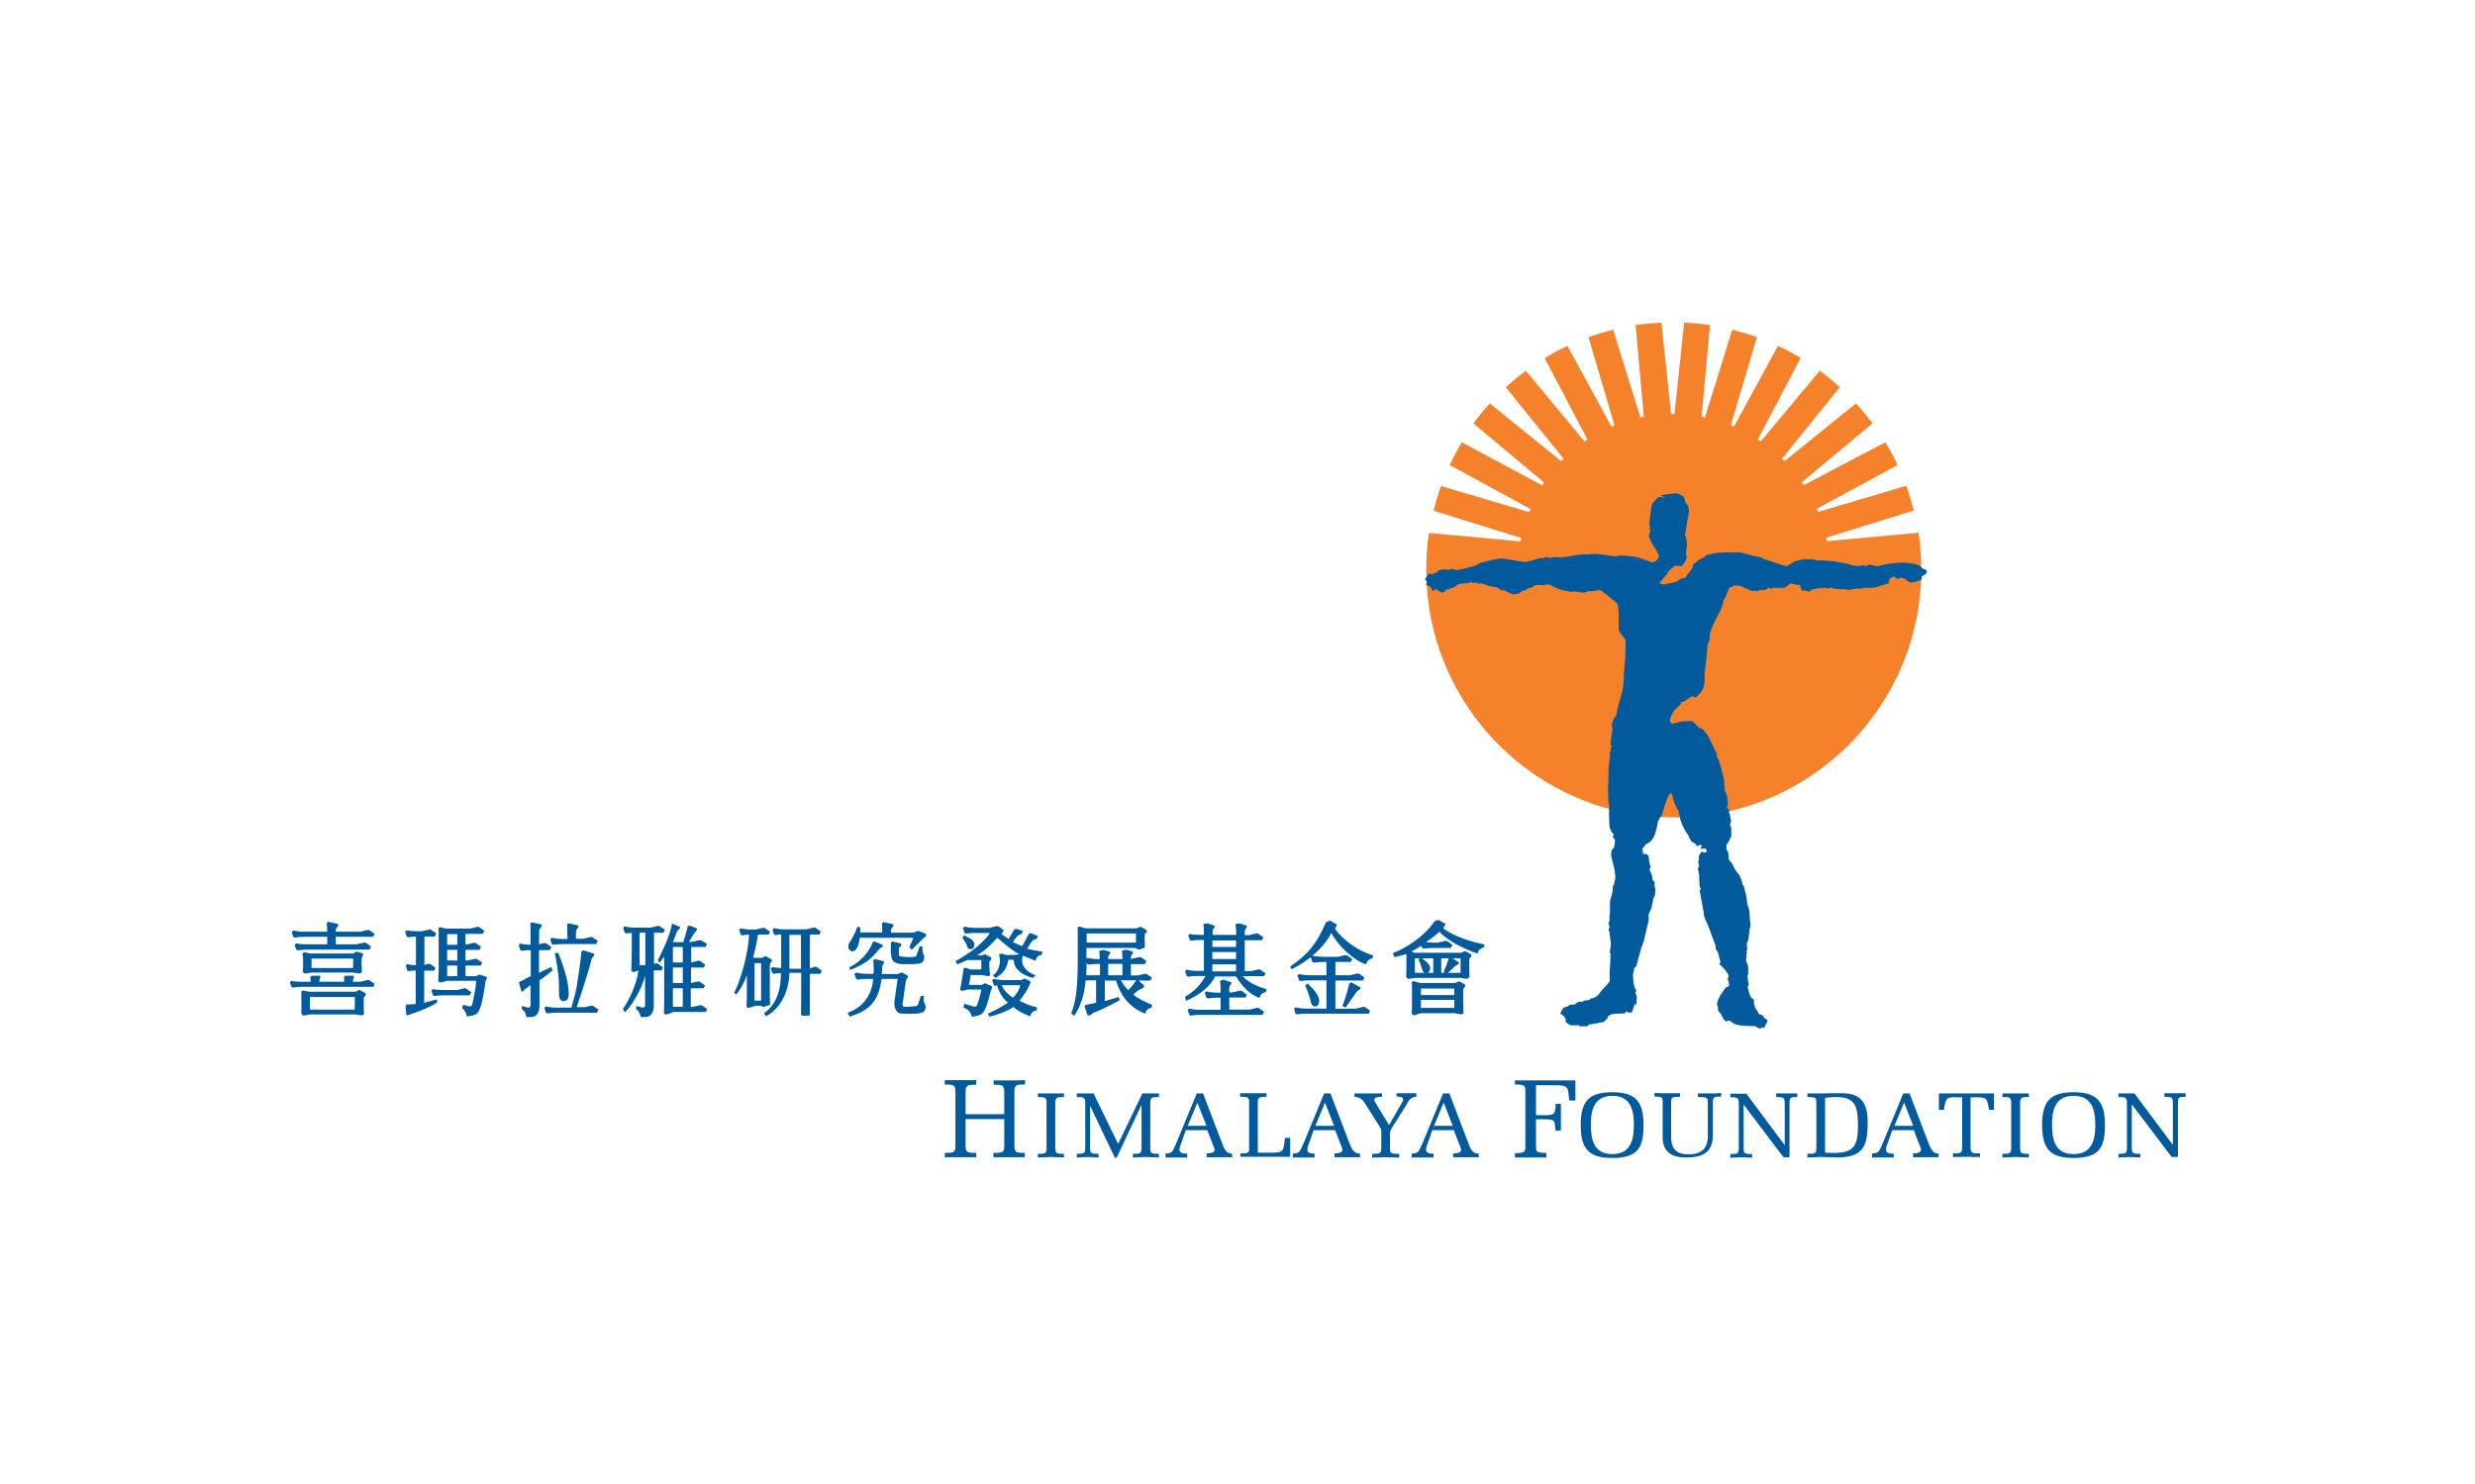 <?xml version="1.0" encoding="utf-8"?>
<!-- Generator: Adobe Illustrator 19.0.0, SVG Export Plug-In . SVG Version: 6.00 Build 0)  -->
<svg version="1.1" id="Layer_1" xmlns="http://www.w3.org/2000/svg" xmlns:xlink="http://www.w3.org/1999/xlink" x="0px" y="0px"
	 viewBox="0 0 1024 614" enable-background="new 0 0 1024 614" xml:space="preserve">
<rect id="XMLID_112_" x="0" fill="#FFFFFF" width="1024" height="614"/>
<g id="XMLID_2_">
	<g id="XMLID_6_">
		<g id="XMLID_42_">
			<path id="XMLID_105_" fill="#005A9C" d="M151.3,411.9c0-0.2,0-0.9,0-0.9l-2.6-1.5l-1.6,0.8h-19.2l-2.6-0.5l-0.7,0.5
				c0.1,0.8,0.1,0.8,0.1,1.6c0,0,0,7,0,7.6l0.8,0.7l2.8-0.5h18.6l2.9,0.4l0.8-0.4c0-0.2,0-0.2,0-0.7c0,0-0.1-1.5-0.1-1.5v-4.4
				C150.5,412.6,151,412.1,151.3,411.9z M128.2,417.7v-5.2h18.6v5.2H128.2z M150.2,395.3c0-0.3,0-0.8,0-0.8l-2.8-0.8l-1.1,0.8h-17.9
				l-2.6-0.5l-0.7,0.5c0.2,0.9,0.1,0.6,0.3,1.5c0,0,0,3.9,0,3.8c-0.1,1.2-0.1,1.9-0.1,2.4l0.8,0.6l2.7-0.4h17.3l2.8,0.4l0.8-0.6
				c0-0.1,0-0.8,0-1.3c0,0-0.1-1.5-0.1-1.5v-2.5C149.6,396.7,149.8,395.7,150.2,395.3z M128.9,400.5v-3.9h17.2v3.9H128.9z
				 M147.5,390.7l3-0.7h0.7l2.3,1.6l-0.6,1.3h-26.2c-1.3,0-2.6,0.2-3.6,0.3l-0.5-0.3l-0.7-1.9l0.6-0.7c1.3,0.3,2.7,0.4,4.2,0.4h8.7
				v-3.1h-9.9c-1.1,0-2.3,0.1-3.6,0.3l-0.6-0.3l-0.6-2l0.6-0.6c1.4,0.3,2.8,0.5,4.2,0.5h9.9c0,0,0-1.7-0.1-2.3l-0.1-1.3l0.6-0.5
				l4.1,0.9c0,0,0,0.5,0,0.9c-0.5,0.3-1,1.2-1,1.7v0.6H149l3-0.7h0.7l2.3,1.6l-0.6,1.2h-15.5v3.1L147.5,390.7z M154.5,408.3h-29.8
				c-1,0-2.2,0.1-3.6,0.3l-0.5-0.3l-0.7-1.9l0.6-0.6c1.3,0.3,2.7,0.4,4.2,0.4h3.8c0-0.3,0-0.5,0-0.7l-0.1-1.3l0.6-0.5l3.5,0
				c0,0,0,0.5,0,0.9c-0.3,0.2-0.4,0.9-0.4,1.6h10.3c0-0.3,0-0.5,0-0.7l-0.1-1.3l0.6-0.5l3.5,0c0,0,0,0.5,0,0.9
				c-0.3,0.2-0.4,0.9-0.4,1.6l3,0l3-0.7h0.7l2.3,1.6L154.5,408.3z"/>
			<path id="XMLID_100_" fill="#005A9C" d="M326.6,400.7v-0.6v-13.3h4.8v14H326.6z M312.2,398.5h2.7V414h-2.7V398.5z M312.2,416.3
				v-0.2h2.7v0.1l0.9,0.4l2.8-0.8c0,0-0.1-3.6-0.1-3.6l0-13c0-0.6,0.5-1.2,0.8-1.3c0-0.2,0-0.9,0-0.9l-2.5-1.4l-1.7,0.7h-3.1
				l-0.4-0.3c0.1-0.3,0.2-0.6,0.3-1c0.6-2.2,1.2-5,1.7-8.3l4.4,0l0.6-1.2l-2.3-1.6h-0.7l-3,0.7h-2c-1.4,0-2.8-0.2-4.2-0.5l-0.6,0.6
				l0.7,2l0.6,0.3c1-0.2,1.9-0.3,2.8-0.3c-0.1,6.5-3.2,18.4-6.1,24l0.8,0.8c1.6-1.9,3.5-5.3,4.4-8.1c0,3.2,0,9.8,0,9.8
				c-0.1,1.7-0.1,2.4-0.1,3.4l0.8,0.4L312.2,416.3z M335.1,420.1v-17.2h4.3l0.6-1.3l-2.3-1.6H337l-1.9,0.7v-14h3.9l0.6-1.3l-2.3-1.6
				h-0.7l-3,0.7l-9.5,0c-1.4,0-2.5-0.2-3.9-0.5l-0.6,0.6l0.6,2l0.6,0.3c1-0.2,1.6-0.2,2.4-0.3v13.3v0.6c-1.4,0-2.4-0.2-3.7-0.4
				l-0.6,0.6l0.7,1.9l0.5,0.3c0.9-0.1,1.8-0.3,3-0.3c0,5.9-1.3,12.7-7,16.6l0.8,1.3c6.5-3.5,9.6-10.9,9.7-18h4.9c0,2.1,0,9.8,0,9.8
				s-0.1,7.5-0.1,7.5l0.8,0.5L335.1,420.1z"/>
			<g id="XMLID_93_">
				<path id="XMLID_99_" fill="#005A9C" d="M398.8,387c1.3,0.6,2.5,1.2,3.2,1.7c0.7,0.7,1.1,1.3,1.1,1.9c0,2.1-1,2.1-1.6,2.1
					c-0.5,0-1.1-0.2-1.4-1.3c-0.4-1.2-1.1-2.3-1.9-3.3L398.8,387z"/>
				<path id="XMLID_98_" fill="#005A9C" d="M416.3,395.1l-2.2-0.6l-0.8,0.6c0.2,0.6,0.4,0.9,0.4,2.6c0,1.6-0.8,4.6-2.9,5.8l1.1,1.1
					c3.1-1.7,4.6-3.9,5.2-7l0.1-0.5h2.2l0.1,0.5c0,3.6,4.2,6.2,7.9,7l1.1-1.1c-3.7-1.2-5.6-3.7-5.6-5.8c0-1.7,0.1-2,0.4-2.6
					l-0.8-0.6l-2.2,0.6H416.3z"/>
				<path id="XMLID_95_" fill="#005A9C" d="M417,414.8c-1.3,1.1-6.5,3.9-8.3,4.6l0.7,1.2c3-0.6,7.8-2.4,9.9-4c2,1.9,5,3.2,6.9,3.9
					c0.4-1.5,1.3-2.3,2.6-2.4l0.3-1.3c-2.1-0.4-5.5-1.7-7.3-2.8c1.1-1.1,3.4-4.7,3.8-5.7c0.4-0.9,0.7-1.6,0.7-1.6V406l-2.5-1.2
					l-1.1,0.7l-7.3,0c-1.4,0-2.9-0.2-4.3-0.5l-0.6,0.6l0.7,2l0.6,0.3c0.6-0.1,0.2-0.2,0.8-0.2C413.1,410.3,415,413.2,417,414.8z
					 M419.1,412.8c-1.5-1-4.2-3.2-4.6-5.2h7.6C422,409.2,420.2,411.8,419.1,412.8z"/>
				<path id="XMLID_94_" fill="#005A9C" d="M406.5,419.2L406.5,419.2c-0.9,0.9-2.8,1.4-4.5,1.4c-0.4-2-1.4-2.9-3.4-3.8l0.4-1.5
					l4.1,1.2c0.6,0,0.9-0.2,1-0.4c0.6-1.1,1.6-4.6,1.9-6.7c-0.5,0-5.7,0-5.7,0L398,410l-0.8-0.5c0.5-1.8,1.2-7.1,1.5-8.8l0.8-0.3
					l2,0.7h4.5v-3.9h-5.7c-1,0.5-3.2,1.3-4.3,1.8l-0.7-1.3c0,0,5.9-3.3,8.6-5.7c2.7-2.4,4.6-4.1,5.6-6c-0.7,0-6.3,0-6.3,0
					c-1.1,0-2.3,0.1-3.5,0.3l-0.6-0.3l-0.7-2l0.6-0.6c1.4,0.3,2.8,0.5,4.2,0.5l6.1,0l3-0.7h0.7l2.3,1.6l-0.9,1.7
					c0.5,0.4,2.4,1.7,2.9,2l2.4-4l0.8-0.2l2.8,0.9l-0.6,1.2c0,0-0.6,0.2-1.4,0.6c-0.8,0.5-2.2,2.8-2.2,2.8c0.6,0.4,3,1.3,3.8,1.7
					l2.9-5.3l0.7-0.1l3,1.2l-0.7,1.2c0,0-0.8,0.1-1.3,0.4c-0.5,0.2-2.5,3.6-2.5,3.6c1.3,0.5,4.5,0.9,6.3,1.3l-0.3,1.3
					c-1.3,0-2.1,0.8-2.6,2.4c-1.1-0.5-6-2.2-8.6-3.8c-2.4-1.6-7.2-5.7-7.2-5.7c-2.7,3-5.2,5.5-8.5,7.3h2l1.5-0.5l2.5,1.4
					c0,0,0,0.7,0,0.9c-0.3,0.2-0.8,0.7-0.8,1.3l0,1.2l0.3,4l-0.7,0.3l-2.9-0.5h-4.4c-0.2,1.3-0.4,2.7-0.7,4.1h5.4l1.1-0.7l3,1.2v0.8
					c0,0-0.4,0.9-0.6,1.6C409,413.5,408,417.8,406.5,419.2"/>
			</g>
			<path id="XMLID_87_" fill="#005A9C" d="M464.4,403.5h-5.9v-4.7h5.9V403.5z M449.6,390v-3.8H470v3.8H449.6z M449.6,398.2l0.2,0.6
				l0.6,0.3c1.3-0.2,2.9-0.3,4-0.3h0.7v4.7h-5.7C449.5,401.7,449.6,399.9,449.6,398.2z M466.8,409.7c-0.2-0.2-0.4-0.4-0.6-0.7
				c-0.9-0.9-1.7-2.1-2.5-3.4h6.4C469.3,406.9,468.2,408.3,466.8,409.7z M444.4,420.3c1.5-2,3-5.3,3.8-8.6c0.4-1.6,0.7-3.6,1-6.1
				h4.3v9.3c-1.5,0.3-2.9,0.6-4.4,0.9l-0.4,0.6l1.3,3.7l1,0l1.3-1c4.3-1.7,7.9-3.6,11-5.3l-0.5-1.3c-2.1,0.6-3.9,1.2-5.7,1.7v-8.5
				h4.6c2.1,6.4,5.4,11,12.1,13.7c0.4-1.5,1.3-2.3,2.6-2.4l0.3-1.3c-2.4-0.8-6.3-2.8-7.8-4.2c0.6-0.6,1.6-1.5,2.5-2l1.5-0.7l0.5-1
				l-2.3-2.1h4.9l0.6-1.2l-2.3-1.6h-0.7l-3,0.7h-2.7v-4.7h5.8l0.6-1.3L472,396h-0.7l-3,0.7l-0.4,0l0-0.8c0-0.6,0.5-1.2,0.8-1.3
				c0-0.2,0-0.9,0-0.9l-2.8-0.8l-1.7,0.4l0.1,1.3c0,0.5,0.1,0.9,0.1,1.1l0,1.1h-5.9l0-0.8c0-0.6,0.5-1.2,0.8-1.3c0-0.2,0-0.9,0-0.9
				l-2.8-0.8l-1.7,0.4l0.1,1.3c0,0.5,0.1,0.9,0.1,1.1v1h-0.7c-1.4,0-3.3-0.2-4.7-0.5l-0.1,0.1v-4.2H470v0.3l1.4,0.4l2.3-0.9
				c0,0-0.1-3.6-0.1-3.6l0-1.4c0-0.6,0.5-1.2,0.8-1.3c0-0.2,0-0.9,0-0.9l-2.5-1.4l-1.7,0.7H449l-2.4-0.8l-0.8,0.4
				c0.1,1,0.1,1.1,0.1,2.1v11.9c0,6.3-0.3,11.1-0.8,14.5c-0.5,2.8-1.1,5.2-1.9,7L444.4,420.3z"/>
			<path id="XMLID_81_" fill="#005A9C" d="M501.6,401.9V399h9.8v2.9H501.6z M501.6,396.8v-2.9h9.8v2.9H501.6z M501.6,391.8v-2.7h9.8
				v2.7H501.6z M490.7,414.1c5.8-2.5,10.3-6.2,12-10.1h8.7c2.3,3.8,5.6,7.5,9.7,8.9c0.4-1.5,1.3-2.3,2.6-2.4l0.3-1.3
				c-3.6-0.8-7.8-3-9.9-5.3l8.9,0l0.6-1.2l-2.3-1.6h-0.7l-3,0.7l-2.6,0v-12.8l7.1,0l0.6-1.2l-2.3-1.6h-0.7l-2.9,0.7H515l0-1.7
				c0-0.6,0.5-1.2,0.8-1.3c0-0.2,0-0.9,0-0.9l-3-1l-1.6,0.3l0.1,1.3c0,0.5,0.1,0.9,0.1,1.1l0.1,2.1h-9.8l0-1.6
				c0-0.6,0.5-1.2,0.8-1.3c0-0.2,0-0.9,0-0.9l-3-1l-1.6,0.3l0.1,1.3c0,0.5,0.1,0.9,0.1,1.1v2.1h-1.7c-1.5,0-2.9-0.1-4.2-0.4
				l-0.6,0.6l0.7,1.9l0.5,0.3c1.4-0.2,2.5-0.3,3.6-0.3h1.7v12.8h-3c-1.4,0-2.8-0.2-4.2-0.5l-0.6,0.6l0.7,2l0.6,0.3
				c1.2-0.2,2.4-0.3,3.5-0.3h3.7c-2,3.5-4.5,6.3-8.5,8.6L490.7,414.1z M522.4,419.8l0.6-1.2l-2.3-1.6h-0.7l-3,0.7h-8.4v-5l6.7,0
				l0.6-1.2l-2.3-1.6h-0.7l-3,0.7l-1.3,0l0-2c0-0.6,0.5-1.2,0.8-1.3c0-0.2,0-0.9,0-0.9l-3.2-1.1l-1.4,0.5l0.1,1.3
				c0,0.5,0.1,0.9,0.1,1.1v2.5h-1.7c-1.4,0-2.8-0.2-4.2-0.5l-0.6,0.6l0.6,2l0.6,0.3c1.3-0.2,2.5-0.3,3.6-0.3h1.7v5h-8.8
				c-1.4,0-2.8-0.2-4.2-0.5l-0.6,0.6l0.7,2l0.6,0.3c1.1-0.2,2.2-0.3,3.5-0.3H522.4z"/>
			<path id="XMLID_76_" fill="#005A9C" d="M541,406.9c1.3,1.3,2.5,2.4,3.4,3.7c0.8,1.3,1.4,2.4,1.4,3.3c0,2-0.9,2.5-1.7,2.5
				c-0.9,0-1.6-0.7-1.8-2.1c-0.5-2-1.2-4.2-2.3-6.5L541,406.9z M556.7,416.9l4.4-6.3c0.6-1,1.4-1.1,1.4-1.1l0.5-0.9c0,0-4-2.2-4-2.2
				l-0.7,0.5c-0.6,2.6-2.3,8.1-2.9,9.3L556.7,416.9z M550.8,386c2.7,5.1,9.1,11.3,14.4,13c0.4-1.5,1.3-2.3,2.6-2.4l0.3-1.3
				c-6.2-1.9-12.1-6-15.8-11l0.9-1.7l-2.7-1.6h-0.7l-1.2,0.6c-4,9.3-7.7,13.4-14.8,18.3l0.6,1.1C541.1,397.8,547.9,392,550.8,386z
				 M552.5,417.4v-11.7h11.4l0.6-1.3l-2.3-1.6h-0.7l-3,0.7h-6V398h6.4l0.6-1.2l-2.3-1.6h-0.7l-3,0.7l-5.6,0c-1.4,0-3.6-0.2-5-0.5
				l-0.6,0.6l0.7,2l0.6,0.3c1.2-0.2,3.2-0.3,4.3-0.3h0.9v5.5h-7.2c-1.4,0-2.8-0.2-4.2-0.5l-0.6,0.6l0.7,2l0.6,0.3
				c1.2-0.2,2.4-0.3,3.5-0.3h7.2v11.7h-8.6c-1.4,0-2.8-0.2-4.2-0.5l-0.6,0.6l0.6,2l0.6,0.3c1-0.2,2.2-0.3,3.5-0.3h26.2l0.6-1.2
				l-2.3-1.6h-0.7l-3,0.7L552.5,417.4z"/>
			<path id="XMLID_67_" fill="#005A9C" d="M587.9,417v-3.3h13.8v3.3H587.9z M587.9,411.7v-2.7h13.8v2.7H587.9z M586.9,397.1
				c0.7,1.2,1.2,3,1.6,4.2c0.2,0.7,0.5,1,0.8,1.2h-3.9v-6h2L586.9,397.1z M590.6,398.4c-0.6-0.6-1.4-1.3-2.3-1.9h4.7v6h-2.2
				c0.5-0.3,0.9-0.8,0.9-2.1C591.7,399.9,591.4,399.3,590.6,398.4z M596.3,396.5h3.1c-0.3,1-0.6,1.9-0.9,2.7
				c-0.3,0.8-0.8,1.9-1.2,2.9l0.3,0.4l0,0h-1.3V396.5z M603.1,399.2l0.6-1l-2.7-1.7h3.3v6h-5.2c1.2-1.1,2.2-2,2.9-2.8
				C602.3,399.4,603.1,399.2,603.1,399.2z M605.5,419.3l-0.1-3.6l0-6.1c0-0.6,0.5-1.2,0.8-1.3c0-0.2,0-0.9,0-0.9l-2.5-1.4l-1.8,0.7
				l-14.4,0l-2.8-0.8l-0.7,0.6c0.1,0.2,0.2-0.1,0.2,1.7c0,0,0,7.2,0,7.2c0,0-0.1,4.1-0.1,4.1l0.9,0.6l2.9-0.9h13.8l2.9,0.5
				L605.5,419.3z M576.9,396c1.5-0.3,3.9-0.9,5-1.3c0,0.4,0,0.7,0,1.1v4.7c0,0-0.1,3.9-0.1,3.9l0.9,0.6l2.7-0.4h19l2.6,0.4l1-0.8
				c0,0-0.1-3.6-0.1-3.6l0-3.5c0-0.6,0.5-1.2,0.8-1.3c0-0.2,0-0.9,0-0.9l-2.5-1.4l-1.7,0.7H585l-1-0.6c1.6-0.7,2.7-1.5,4.1-2.3
				l0.3,0.9l0.5,0.3c1.4-0.2,3.3-0.3,4.4-0.3h7l0.6-1.3l-2.3-1.6h-0.7l-3,0.7h-1.6c-0.9,0-2.5-0.1-3.3-0.2c1.8-1.3,4.1-2.8,5.5-4.3
				c3.6,3.9,10.8,7.4,15.8,9c0.4-1.5,1.3-2.3,2.6-2.4l0.3-1.3c-5.4-1.1-12.8-3.4-17.1-6.7l1-1.8l-2.7-1.6h-0.7l-1.2,0.5
				c-4.3,6.5-12.7,11.6-17.2,13.1L576.9,396z"/>
			<path id="XMLID_62_" fill="#005A9C" d="M231,394.3c1.3,3.2,2.8,7.7,3.4,10.2c0.6,2.7,0.9,5,0.9,6.9c0,2.4-1.3,2.8-2.1,2.8
				c-0.9,0-1.9-0.5-1.9-2.8c0-3.6-0.1-6.5-0.3-8.3c-0.3-2.1-0.9-6.6-1.5-8.8L231,394.3z M238.3,388.6v-3.1c0-0.5,0.4-1.4,1-1.7
				c0-0.4,0-0.9,0-0.9l-4.1-0.9l-0.6,0.5l0.1,1.3c0,0.4,0,3.5,0.1,4.7h-2.3c-1.4,0-2.8-0.2-4.2-0.5l-0.6,0.6l0.6,2l0.6,0.3
				c1.2-0.2,2.5-0.3,3.6-0.3h14.2l0.6-1.3l-2.3-1.6h-0.7l-3,0.7H238.3z M241.8,416.7h-3.2c0.7-2.1,1.4-4.1,2-6
				c1.1-3.4,3.1-9.4,4.1-13.7c0.3-1.1,1-1.4,1-1.4l0.2-1l-4.6-1.4l-0.7,0.4c-0.5,4.8-1.4,11.1-2,14.6c-0.6,3.3-1.5,6-2.2,8.7h-6.4
				c-1.4,0-2.8-0.2-4.2-0.5l-0.6,0.6l0.7,2l0.6,0.3c1.1-0.2,2.2-0.3,3.5-0.3h17l0.6-1.3l-2.3-1.6h-0.7L241.8,416.7z M228,400.1
				l-5,2.4v-9.4h4.5l0.6-1.3l-2.3-1.6h-0.7l-2.1,0.5l0.1-5.6c0-0.5,0.4-1.4,1-1.7c0-0.4,0-0.9,0-0.9l-4.1-0.9l-0.6,0.5l0.1,1.3
				l0,7.5c-1.3,0-3-0.2-4.3-0.5l-0.6,0.7l0.7,2l0.6,0.3c1.1-0.2,2.7-0.3,3.7-0.3v10.8c-1.4,0.5-3.3,1.9-4.5,2.2l-0.4,0.6
				c0,0,1,3.3,1.1,3.6l0.9-0.3c0,0,0.1-0.5,0.5-0.7c0.4-0.2,2.3-1.7,2.3-1.7v8.6c0,0.3-0.4,0.7-1,0.7l-2.6-0.7v1.4
				c1.1,0.5,1.8,2,1.9,3.2c1.7,0,3.2,0.1,4.1-0.8c0,0,1.3-1.2,1.3-3.8c0-2.6,0-10.6,0-10.6c1.8-1.1,4.2-3.1,5.4-4.1L228,400.1z"/>
			<path id="XMLID_57_" fill="#005A9C" d="M376.2,392l1.7-4h-22.2c-0.2,1.7-0.5,3-0.9,3.8c-0.6,1.2-1.3,1.8-2,1.8
				c-0.5,0-1.8-0.2-1.8-2.1c0-0.6,0.2-1.2,0.6-1.7c0.4-0.6,0.8-1.3,1.1-1.9c0.4-0.9,1.5-2.4,2-4.5l1.2,0.3c0,0.8,0,1.5,0,2.1h9.1
				c0-1.2,0-2.1,0-2.5l-0.1-1.3l0.6-0.5l4.1,0.9c0,0,0,0.5,0,0.9c-0.5,0.3-1,1.2-1,1.7v0.9h9.5l1.6-0.8l3.5,1.3l-0.1,1
				c0,0-1.2,0.8-1.9,1.6c-0.7,0.7-3.9,3.9-3.9,3.9L376.2,392z M351.6,401.3c1.4-0.4,4.9-1.9,7.3-3.7c2.4-1.8,4.6-4.6,4.6-4.6
				c0.5-0.7,1.5-1.2,1.5-1.2c0.1-0.4,0.3-0.8,0.3-0.8l-3.5-1.5l-0.7,0.3c-1.8,5-6.4,9-9.6,10.3L351.6,401.3z M373.5,414.9
				c0.2-1.3,1.3-9,1.3-9c0-0.6,0.5-1.2,0.8-1.3c0-0.2,0-0.9,0-0.9l-2.5-1.4l-1.7,0.7l-6.6,0c0.1-0.9,0.2-1.8,0.2-2.8
				c0.1-1.1,0.7-1.6,0.7-1.6c0-0.4,0-0.9,0-0.9l-3.8-0.9l-0.6,0.5l0.1,1.3l0.1,1.9c0,0.8,0,1.7-0.1,2.4h-3.1c-1.4,0-2.8-0.2-4.2-0.5
				l-0.6,0.6l0.7,2l0.6,0.3c1.2-0.2,2.4-0.3,3.6-0.3h2.9c-0.5,5.6-3.3,11.5-10.6,14l0.8,1.6c9.7-2.8,12.1-8,13.3-15.6h6.6
				c0,0-1,7.2-1.3,9c-0.3,1.8,0.2,3.3,0.7,4.1c0.6,0.9,1.5,1.3,2.6,1.3c2.8,0,8.2,0.4,9.1-1.2c0.7-1.2,0.5-2.4,0-3.1
				c-0.5-0.7-0.3-3-0.3-3l-1.2-0.1c0,0-1.1,3.5-1.2,3.7c-0.2,0.4-0.5,0.5-1,0.6c-0.5,0.1-3.5,0.2-3.8,0.3
				C373.7,416.7,373.3,416.3,373.5,414.9z M369.4,397.4c1.3,1.8,4.5,1.5,6.8,1.5c2.3,0,5.2,0,5.8-1.2c0.6-1.2,0.5-2.4,0-3.1
				c-0.5-0.7-0.3-3-0.3-3l-1.2-0.1l-1.4,4c0,0-0.2,0.3-0.5,0.3c-0.3,0.1-1.7,0.2-2.7,0.2c-1,0-2.9-0.2-3.3-0.3
				c-0.4-0.1-0.7-0.3-0.7-0.6c0,0,0-1.5,0-2.1c0-0.6,0.2-1.4,1-1.7v-0.9l-3.7-0.9l-0.6,0.5C368.7,390.2,368.1,395.6,369.4,397.4z"/>
			<path id="XMLID_50_" fill="#005A9C" d="M282.5,416.6h-4.1v-7.7h4.1V416.6z M282.5,406.7h-4.1v-6.4h4.1V406.7z M282.5,398.2h-4.1
				v-6.4h4.1V398.2z M272.2,397.2l0.7,1.2c0.3-0.4,1.8-2.4,1.9-2.7c0,4.6,0,18.6,0,18.6l-0.1,5.1l0.9,0.4l2.7-0.9v-0.2H292l0.6-1.2
				l-2.3-1.6h-0.7l-3,0.7l-0.8,0v-7.7h5.3l0.6-1.2l-2.3-1.6h-0.7l-2.8,0.6v-6.4l5.3,0l0.6-1.2l-2.3-1.6h-0.7l-2.8,0.7v-6.4h5.9
				l0.6-1.3L290,389h-0.7l-3,0.7h-1.3c0.7-1.1,1.3-2.2,1.9-3.1c0.4-0.7,0.8-1.2,1.3-1.6c0.1-0.4,0.3-0.8,0.3-0.8l-3.3-1.3l-0.7,0.4
				c-0.2,1.4-1.5,5.6-1.8,6.5h-4.3c0.5-1.3,1.1-2.7,1.6-4.1c0.3-0.9,1.2-1.5,1.2-1.5l0.2-0.7l-3.4-1.4v0.4
				C276.8,388.3,273.9,393.7,272.2,397.2z M264.1,401.5c-0.5,5.7-4.2,12.9-6.4,16l0.8,1.3c2.1-1.6,7.2-9.4,8.4-15.3v12.7
				c0,0.3-0.4,0.7-1.1,0.7l-2.6-0.7l0,1.4c1.1,0.6,1.8,2,1.9,3.2c1.7,0,3.2,0.1,4.1-0.8c0,0,1.3-1.2,1.3-3.8l0-14.7l3.2,0l0.6-1.3
				l-2.3-1.6h-0.7l-0.7,0.2v-12.9l3.9,0l0.6-1.2l-2.3-1.6h-0.7l-3,0.7l-6.5,0c-1.4,0-2.8-0.2-4.2-0.5l-0.6,0.6l0.7,2l0.6,0.3
				c0.6-0.1,1.7-0.2,2.3-0.2v7.1c0,0-0.2,7-0.2,8.7l1.1,0.4L264.1,401.5z M267,399.3h-2.4v-13.4h2.4V399.3z"/>
			<path id="XMLID_43_" fill="#005A9C" d="M180.9,414.7c-0.3,0.3-2.9,1.8-5.3,2.8c-2.3,1-5.1,1.9-5.1,1.9l-1.5,0.6l-0.9,0l-0.3-3.9
				l0.5-0.5c0,0,1.8,0,3.7-0.2l0-0.3v-13.6c-0.9,0.1-1.9,0.1-3,0.3l-0.5-0.3l-0.6-2l0.6-0.6c1.2,0.3,2.4,0.4,3.6,0.5v-11.9
				c-1.2,0-2.4,0.2-3.3,0.3l-0.5-0.3l-0.7-1.9l0.6-0.7c1.3,0.3,2.7,0.4,4.2,0.4l2.1,0l3-0.7h0.7l2.3,1.6l-0.6,1.3h-4.3v11.8l1.6-0.5
				h0.7l2.3,1.6l-0.6,1.2l-4.1,0v13.3c2.2-0.6,5-1.4,5.2-1.4L180.9,414.7z M195,410.5l-2.3-1.6H192l-2.7,0.7h-6
				c-1.5,0-2.9-0.1-4.2-0.4l-0.6,0.7l0.7,1.9l0.5,0.3c1.4-0.2,2.5-0.3,3.6-0.3h11L195,410.5z M198.2,403.2l-1.1,0.7h-4.5v-4.4l6.3,0
				l0.6-1.2l-2.3-1.6h-0.7l-3,0.7l-0.9,0V393h5.8l0.6-1.3l-2.3-1.6H196l-3,0.7l-0.4,0v-4.4h7.1l0.7-1.3l-2.3-1.6h-0.7l-3,0.7h-9.8
				l-2.6-0.6l-0.7,0.5c0.2,0.7,0.2,0.6,0.2,1.5c0,0,0,14.5,0,14.5c0,0-0.1,4.4-0.2,6l1.1,0.4l2.6-0.7h12c-0.1,2-0.3,3.1-0.6,4.9
				c-0.6,3.3-1,5-1.2,5.3c-0.2,0.2-0.4,0.4-1,0.4l-2.6-0.7l-0.4,1.5c1.1,0.6,1.8,2.1,1.9,3.3c1.7,0,3.6-0.5,4.5-1.4l0,0
				c0.8-1,1.4-2.8,2-5.4c0.5-2.5,0.9-4.7,1.2-7.1c0-1.1,0.6-1.6,0.6-1.6v-0.8L198.2,403.2z M189.1,403.9H185v-4.4h4.2V403.9z
				 M189.1,397.4H185V393h4.2V397.4z M189.1,390.9H185v-4.4h4.2V390.9z"/>
		</g>
		<g id="XMLID_7_">
			<g id="XMLID_27_">
				<path id="XMLID_41_" fill="#005A9C" d="M420.8,447l-3.2,0l-3.2,0l-3.2,0l-0.1,0v0.1v1.6v0.1h0.1c3.4,0,4.3,0.1,4.3,3v9.2h-16
					v-9.2c0-2.9,0.9-3,4.3-3h0.1v-0.1V447v-0.1l-0.1,0l-3.2,0l-3.2,0l-3.2,0l-3.2,0l-0.1,0v0.1v1.6v0.1h0.1c3.5,0,4.3,0.1,4.3,3V474
					c0,2.9-0.7,3-4.3,3h-0.1v0.1v1.6v0.1h0.1l3.2,0l3.2,0l3.2,0l3.2,0h0.1v-0.1v-1.6V477h-0.1c-3.5,0-4.3-0.1-4.3-3v-11h16v11
					c0,2.9-0.7,3-4.3,3H411v0.1v1.6v0.1h0.1l3.2,0l3.2,0l3.2,0l3.2,0h0.1v-0.1v-1.6V477H424c-3.5,0-4.3-0.1-4.3-3v-22.3
					c0-2.9,0.7-3,4.3-3h0.1v-0.1V447v-0.1l-0.1,0L420.8,447z"/>
				<path id="XMLID_40_" fill="#005A9C" d="M437.5,452.4l-2.6,0l-2.7,0l-2.7,0h-0.1v0.1v1.3v0.1h0.1c2.9,0,3.5,0.1,3.5,2.5v18.5
					c0,2.4-0.6,2.5-3.5,2.5h-0.1v0.1v1.3v0.1h0.1l2.7-0.1l2.7-0.1l2.6,0.1l2.6,0.1h0.1v-0.1v-1.3v-0.1h-0.1c-2.9,0-3.5-0.1-3.5-2.5
					v-18.5c0-2.4,0.7-2.5,3.5-2.5h0.1v-0.1v-1.3v-0.1h-0.1L437.5,452.4z"/>
				<path id="XMLID_39_" fill="#005A9C" d="M477.8,452.4l-1.7,0l-1.7,0l-1.7,0h-0.1l0,0.1l-10,20.8l-10.1-20.8l0-0.1h-0.1l-1.7,0
					l-1.7,0l-1.7,0l-1.7,0h-0.1v0.1v1.3v0.1h0.1c2.7,0,3.4,0.1,3.4,2.5v18.5c0,2.3-0.5,2.5-3.4,2.5h-0.1v0.1v1.3v0.1h0.1l2.2-0.1
					l2.2-0.1l2.2,0.1l2.2,0.1h0.1v-0.1v-1.3v-0.1h-0.1c-2.9,0-3.4-0.2-3.4-2.5v-17.4l10.1,21.2c0.1,0.2,0.3,0.4,0.6,0.3
					c0.2,0,0.4-0.1,0.5-0.4c0,0,8.9-19.1,10.1-21.5v17.8c0,2.4-0.6,2.5-3.5,2.5h-0.1v0.1v1.3v0.1h0.1l2.6-0.1l2.7-0.1l2.7,0.1
					l2.6,0.1h0.1v-0.1v-1.3v-0.1h-0.1c-2.9,0-3.5-0.1-3.5-2.5v-18.5c0-2.4,0.7-2.5,3.5-2.5h0.1v-0.1v-1.3v-0.1h-0.1L477.8,452.4z"/>
				<path id="XMLID_36_" fill="#005A9C" d="M505.8,473.4l-0.1-0.2l-7.9-20.7l0-0.1h-0.1h-2.5h-0.1l0,0.1l-8.1,19.7
					c-0.1,0.2-0.2,0.4-0.3,0.7c-0.4,1-1.2,2.8-1.6,3.3c-0.7,0.9-1.3,0.9-2.2,1c-0.2,0-0.4,0-0.6,0.1l-0.1,0v0.1v1.4v0.1h0.1l2.2,0
					l2.2,0l2.2,0l2.2,0h0.1v-0.1v-1.4v-0.1h-0.1h-0.1c-0.8,0-2,0-2.6-0.6c-0.2-0.2-0.4-0.6-0.4-1c0-0.5,0.2-1.2,0.3-1.6
					c0,0,2.1-5.8,2.3-6.5h8.9l2.4,6.2c0.1,0.1,0.1,0.3,0.2,0.4c0.2,0.5,0.4,1.1,0.4,1.7c0,0.3-0.1,0.5-0.3,0.6
					c-0.8,0.8-2.9,0.7-2.9,0.7h-0.1v0.1v1.4v0.1h0.1l2.6,0l2.6,0l2.6,0l2.6,0h0.1l0-0.1v-1.3v-0.1l-0.1,0
					C507.2,477.4,506.2,474.7,505.8,473.4z M495.4,456.2l3.7,9.4c0,0,0.1,0.1,0.1,0.2h-7.8L495.4,456.2z"/>
				<path id="XMLID_35_" fill="#005A9C" d="M531.7,470.8L531.7,470.8l-0.1,0.1c-0.5,5.3-0.7,5.9-4.6,6c0,0-5.7,0-6.6,0v-20.6
					c0-2,0-2.5,3.5-2.5h0.1v-0.1v-1.3v-0.1h-0.1l-2.7,0l-2.6,0l-2.7,0l-2.7,0h-0.1v0.1v1.3v0.1h0.1c1.9,0,2.8,0.1,3.2,0.5
					c0.4,0.4,0.4,1,0.4,1.9v0.1v18.5v0.1c0,0.9,0,1.5-0.3,1.8c-0.4,0.4-1.3,0.5-3.2,0.5h-0.1v0.1v1.2v0.1h0.1h20.4h0.1v-0.1v-7.6
					v-0.1h-0.1H531.7z"/>
				<path id="XMLID_32_" fill="#005A9C" d="M558.5,473.4l-0.1-0.2l-7.9-20.7l0-0.1h-0.1h-2.5h-0.1l0,0.1l-8.1,19.7
					c-0.1,0.2-0.2,0.4-0.3,0.7c-0.5,1-1.2,2.8-1.6,3.3c-0.7,0.9-1.3,0.9-2.2,1c-0.2,0-0.4,0-0.6,0.1l-0.1,0v0.1v1.4v0.1h0.1l2.2,0
					l2.2,0l2.2,0l2.2,0h0.1l0-0.1v-1.4v-0.1H544h-0.1c-0.9,0-2,0-2.6-0.6c-0.2-0.2-0.4-0.6-0.4-1c0-0.5,0.2-1.2,0.3-1.6
					c0,0,2.1-5.8,2.3-6.5h8.9l2.4,6.2c0.1,0.1,0.1,0.3,0.2,0.4c0.2,0.5,0.4,1.1,0.4,1.7c0,0.3-0.1,0.5-0.3,0.6
					c-0.8,0.8-2.9,0.7-2.9,0.7h-0.1v0.1v1.4v0.1h0.1l2.6,0l2.6,0l2.6,0l2.6,0h0.1v-0.1v-1.3v-0.1l-0.1,0
					C560,477.4,559,474.7,558.5,473.4z M548.2,456.2l3.7,9.4c0,0,0.1,0.1,0.1,0.2h-7.8L548.2,456.2z"/>
				<path id="XMLID_31_" fill="#005A9C" d="M586,453.7L586,453.7v-1.3v-0.1l-0.1,0l-2,0l-2,0l-2,0l-2,0l-0.1,0v0.1v1.2v0.1h0.1
					c0.8,0,2.6,0,2.6,1.2c0,0.5-0.3,1.2-0.7,1.7c0,0-4.4,7.7-5.1,8.9l-5.6-9.2c0-0.1-0.1-0.1-0.1-0.2c-0.2-0.3-0.5-0.7-0.4-1.1
					c0.2-1,1.2-1.1,2.5-1.2c0.2,0,0.4,0,0.6,0l0.1,0v-0.1v-1.2v-0.1l-0.1,0l-2.8,0l-2.8,0l-2.8,0l-2.8,0h-0.1v0.1v1.2v0.1l0.1,0
					c2.7,0.2,3.6,1.5,5.3,4.4c0.4,0.6,0.8,1.2,1.2,1.9l3.6,5.7c0.9,1.3,0.9,1.5,0.9,3.1v6c0,2.4-0.6,2.5-3.7,2.5h-0.1v0.1v1.3v0.1
					h0.1l2.4,0l3.1-0.1l3.1,0.1l2.4,0h0.1v-0.1v-1.3v-0.1h-0.1c-3.2,0-3.7-0.1-3.7-2.5V469c0-0.6,0.2-1.5,0.8-2.4l5.3-8.4
					c0.2-0.4,0.5-0.8,0.7-1.1C582.9,455.2,583.6,454,586,453.7L586,453.7z"/>
				<path id="XMLID_28_" fill="#005A9C" d="M607.7,473.4l-0.1-0.2l-7.9-20.7l0-0.1h-0.1h-2.5H597l0,0.1l-8.1,19.7
					c-0.1,0.2-0.2,0.4-0.3,0.7c-0.5,1-1.2,2.8-1.6,3.3c-0.7,0.9-1.3,0.9-2.2,1c-0.2,0-0.4,0-0.6,0.1l-0.1,0v0.1v1.4v0.1h0.1l2.2,0
					l2.2,0c0,0,2.2,0,2.2,0l2.2,0h0.1v-0.1v-1.4v-0.1h-0.1H593c-0.8,0-2,0-2.6-0.6c-0.2-0.2-0.4-0.6-0.4-1c0-0.5,0.2-1.2,0.3-1.6
					c0,0,2.1-5.8,2.3-6.5h8.9l2.4,6.2c0.1,0.1,0.1,0.3,0.2,0.4c0.2,0.5,0.4,1.1,0.4,1.7c0,0.3-0.1,0.5-0.3,0.6
					c-0.8,0.8-2.9,0.7-2.9,0.7h-0.1v0.1v1.4v0.1h0.1l2.6,0l2.6,0l2.6,0l2.6,0h0.1v-0.1v-1.3v-0.1l-0.1,0
					C609.1,477.4,608.1,474.7,607.7,473.4z M597.3,456.2l3.7,9.4c0,0,0.1,0.1,0.1,0.2h-7.8L597.3,456.2z"/>
			</g>
			<g id="XMLID_8_">
				<path id="XMLID_26_" fill="#005A9C" d="M626.9,447h-0.1v0.1v1.5v0.1h0.1c2.3,0,3.4,0.2,3.8,0.7c0.4,0.4,0.4,1.2,0.4,2.3v0.1V474
					v0.1c0,1.1,0,1.8-0.4,2.3c-0.5,0.5-1.5,0.7-3.8,0.7h-0.1v0.1v1.6v0.1h0.1l3.2,0l3.2,0l3.2,0l3.2,0h0.1v-0.1v-1.6V477h-0.1
					c-2.3,0-3.3-0.2-3.8-0.7c-0.4-0.4-0.4-1.2-0.4-2.3V474v-10.9h3.4c4.3,0,4.3,0.6,4.5,2.8c0,0.5,0.1,1.1,0.2,1.8l0,0.1h0.1h2h0.1
					v-0.1v-10.9v-0.1h-0.1h-2h-0.1v0.1c0,4.3-0.6,4.6-4.7,4.6h-3.4v-12.4h7.6c5.7,0,5.7,0.5,6.1,6.1l0,0.1l0,0.1h0.1h2.4h0.1v-0.1
					v-8V447h-0.1H626.9z"/>
				<path id="XMLID_23_" fill="#005A9C" d="M667,451.9c-5,0-8.2,1-10.2,3.2c-1.9,2.1-2.8,5.3-2.8,10.4c0,5,0.9,8.3,2.8,10.4
					c2,2.2,5.2,3.2,10.2,3.2c5.1,0,8.4-1,10.4-3.2c1.8-2,2.6-5.2,2.6-10.4c0-5.1-0.9-8.3-2.8-10.4C675.2,452.9,672,451.9,667,451.9z
					 M676,465.4c0,5.6-1,12.1-8.9,12.1c-7.9,0-8.9-6.4-8.9-12.1c0-5.6,1-12,8.9-12C675,453.4,676,459.8,676,465.4z"/>
				<path id="XMLID_22_" fill="#005A9C" d="M709.5,452.4l-2.3,0l-2.3,0l-2.3,0h-0.1v0.1v1.3v0.1h0.1c4,0,4,0.3,4,2.5v13.2
					c0,5.6-2.4,8-8.1,8c-2.5,0-4.3-0.6-5.4-1.8c-1.2-1.2-1.7-3.1-1.7-5.7v-13.8v-0.1c0-0.9,0-1.5,0.4-1.9c0.4-0.4,1.2-0.5,3.2-0.5
					h0.1v-0.1v-1.3v-0.1h-0.1l-2.7,0l-2.6,0l-2.4,0l-2.7-0.1h-0.1v0.1v1.3v0.1h0.1c1.8,0,2.6,0.2,3,0.5c0.3,0.4,0.3,0.9,0.3,1.8v0.1
					v14.2c0,5.8,3.1,8.6,9.5,8.6c3.9,0,6.6-0.6,8.4-2c2-1.5,2.9-4,2.9-7.6v-13.2v-0.1c0-0.9,0-1.4,0.4-1.8c0.4-0.4,1.2-0.5,2.9-0.5
					h0.1v-0.1v-1.3v-0.1h-0.1L709.5,452.4z"/>
				<path id="XMLID_21_" fill="#005A9C" d="M741.3,452.4l-2.1,0l-2.1,0l-2.1,0h-0.1v0.1v1.3v0.1h0.1c2.9,0,3.4,0.2,3.4,2.5v17.4
					l-15.9-21.3l0,0h-0.1l-1.6,0l-1.6,0l-1.6,0l-1.6,0h-0.1v0.1v1.3v0.1h0.1c2.7,0,3.4,0.1,3.4,2.5v18.5c0,2.3-0.5,2.5-3.4,2.5h-0.1
					v0.1v1.3v0.1h0.1l2.2-0.1l2.2-0.1l2.2,0.1l2.2,0.1h0.1v-0.1v-1.3v-0.1h-0.1c-2.9,0-3.4-0.2-3.4-2.5v-18l16.5,21.8l0,0h0h2.4h0.1
					v-0.1v-22.3c0-2.3,0.4-2.5,3.1-2.5h0.1v-0.1v-1.3v-0.1h-0.1L741.3,452.4z"/>
				<path id="XMLID_18_" fill="#005A9C" d="M769.3,454.3c-2.2-1.8-5.3-2-7.8-2c-0.7,0-1.9,0-3.2,0c-1.7,0-3.6,0.1-5,0.1l-2.7,0
					l-2.7,0h-0.1l0,0.1v1.3v0.1h0.1c1.9,0,2.8,0.1,3.2,0.5c0.4,0.4,0.4,1,0.4,1.9v0.1v18.5v0.1c0,0.9,0,1.5-0.4,1.9
					c-0.4,0.4-1.3,0.5-3.2,0.5h-0.1v0.1v1.3v0.1h0.1l2.7-0.1l2.7-0.1l3.9,0.1l3.9,0.1c4.7-0.2,7.6-1.3,9.3-3.5
					c1.6-2,2.3-5.1,2.3-10.2C772.8,461.1,772.4,456.8,769.3,454.3z M755.1,454.2c1.7-0.2,3.3-0.3,5-0.3c8,0,8.6,4.7,8.6,12.3
					c0,8.3-2.2,10.8-9.9,10.8c-1.2,0-2.4,0-3.7-0.1V454.2z"/>
				<path id="XMLID_15_" fill="#005A9C" d="M798.1,473.4l-0.1-0.2l-7.9-20.7l0-0.1h-0.1h-2.5h-0.1l0,0.1l-8.1,19.7
					c-0.1,0.2-0.2,0.4-0.3,0.7c-0.4,1-1.2,2.8-1.6,3.3c-0.7,0.9-1.3,0.9-2.2,1c-0.2,0-0.4,0-0.6,0.1l-0.1,0v0.1v1.4v0.1h0.1l2.2,0
					l2.2,0l2.2,0l2.2,0h0.1l0-0.1v-1.4v-0.1h-0.1h-0.1c-0.8,0-2,0-2.6-0.6c-0.2-0.2-0.4-0.6-0.4-1c0-0.5,0.2-1.2,0.3-1.6
					c0,0,2.1-5.8,2.3-6.5h8.9l2.4,6.2c0.1,0.1,0.1,0.3,0.2,0.4c0.2,0.5,0.4,1.1,0.4,1.7c0,0.3-0.1,0.5-0.3,0.6
					c-0.8,0.8-2.9,0.7-2.9,0.7h-0.1v0.1v1.4v0.1h0.1l2.6,0l2.6,0l2.6,0l2.6,0h0.1v-0.1v-1.3v-0.1l-0.1,0
					C799.6,477.4,798.6,474.7,798.1,473.4z M787.8,456.2l3.7,9.4c0,0,0.1,0.1,0.1,0.2h-7.8L787.8,456.2z"/>
				<path id="XMLID_14_" fill="#005A9C" d="M802.3,452.4h-0.1v0.1v6.6v0.1h0.1h1.9h0.1l0-0.1c0.8-5.2,1-5.2,6-5.1l1.5,0v20.7
					c0,2.4-0.6,2.5-3.7,2.5h-0.1v0.1v1.3v0.1h0.1l2.5,0l3-0.1l3,0.1l2.5,0h0.1v-0.1v-1.3v-0.1H819c-3.1,0-3.7-0.1-3.7-2.5V454l1.5,0
					c5.2,0,5.3,0,6.1,5.1l0,0.1h0.1h1.9h0.1v-0.1v-6.6v-0.1h-0.1H802.3z"/>
				<path id="XMLID_13_" fill="#005A9C" d="M836.6,452.4l-2.6,0l-2.7,0l-2.7,0h-0.1v0.1v1.3v0.1h0.1c2.9,0,3.5,0.1,3.5,2.5v18.5
					c0,2.4-0.6,2.5-3.5,2.5h-0.1v0.1v1.3v0.1h0.1l2.7-0.1l2.7-0.1l2.7,0.1l2.6,0.1h0.1v-0.1v-1.3v-0.1h-0.1c-2.9,0-3.5-0.1-3.5-2.5
					v-18.5c0-2.4,0.7-2.5,3.5-2.5h0.1v-0.1v-1.3v-0.1h-0.1L836.6,452.4z"/>
				<path id="XMLID_10_" fill="#005A9C" d="M857.9,451.9c-5,0-8.2,1-10.2,3.2c-1.9,2.1-2.8,5.3-2.8,10.4c0,5,0.9,8.3,2.8,10.4
					c2,2.2,5.2,3.2,10.2,3.2c5.1,0,8.4-1,10.4-3.2c1.8-2,2.6-5.2,2.6-10.4c0-5.1-0.9-8.3-2.8-10.4
					C866.1,452.9,862.9,451.9,857.9,451.9z M866.9,465.4c0,5.6-1,12.1-9,12.1c-7.9,0-8.9-6.4-8.9-12.1c0-5.6,1-12,8.9-12
					C865.9,453.4,866.9,459.8,866.9,465.4z"/>
				<path id="XMLID_9_" fill="#005A9C" d="M904,452.3l-2.1,0l-2.1,0l-2.1,0l-2.1,0h-0.1v0.1v1.3v0.1h0.1c2.9,0,3.4,0.2,3.4,2.5v17.4
					l-15.9-21.3l0,0h-0.1l-1.6,0l-1.6,0l-1.6,0l-1.6,0h-0.1v0.1v1.3v0.1h0.1c2.7,0,3.4,0.1,3.4,2.5v18.5c0,2.3-0.5,2.5-3.4,2.5h-0.1
					v0.1v1.3v0.1h0.1l2.2-0.1l2.2-0.1l2.2,0.1l2.2,0.1h0.1v-0.1v-1.3v-0.1h-0.1c-2.9,0-3.4-0.2-3.4-2.5v-18l16.5,21.8l0,0h0.1h2.4
					h0.1v-0.1v-22.3c0-2.3,0.4-2.5,3.1-2.5h0.1v-0.1v-1.3v-0.1H904z"/>
			</g>
		</g>
	</g>
	<g id="XMLID_3_">
		<path id="XMLID_5_" fill="#F5822B" d="M755.8,223.9l-0.3-1.4l36.3-11.3c-0.9-3.5-1.9-6.9-3.1-10.2l-36.5,10.8l-0.5-1.3l33.4-18.1
			c-1.5-3.2-3.2-6.4-5.1-9.4l-33.7,17.7l-0.8-1.2l29.2-24.3c-2.1-2.9-4.4-5.6-6.8-8.3l-29.6,23.9l-1-1l23.9-29.6
			c-2.6-2.4-5.4-4.7-8.3-6.8l-24.4,29.2l-1.2-0.8l17.7-33.7c-3-1.8-6.2-3.5-9.4-5l-18.2,33.4l-1.3-0.5l10.8-36.5
			c-3.3-1.2-6.8-2.2-10.2-3.1l-11.3,36.3l-1.4-0.3l3.5-37.9c-3.5-0.5-7.1-0.9-10.7-1l-4,37.8h-1.4l-4-37.8c-3.6,0.2-7.2,0.5-10.7,1
			l3.4,37.9l-1.4,0.3l-11.3-36.3c-3.5,0.9-6.9,1.9-10.2,3.1l10.8,36.5l-1.3,0.5l-18.2-33.4c-3.2,1.5-6.4,3.2-9.4,5.1l17.7,33.7
			l-1.2,0.8l-24.3-29.3c-2.9,2.1-5.6,4.4-8.3,6.8l23.9,29.6l-1,1l-29.5-23.9c-2.4,2.6-4.7,5.4-6.8,8.3l29.2,24.4l-0.8,1.2L604.8,183
			c-1.8,3-3.5,6.2-5,9.4l33.4,18.2l-0.5,1.3l-36.5-10.8c-1.2,3.3-2.2,6.8-3.1,10.2l36.3,11.3l-0.3,1.4l-37.9-3.5
			c-0.8,5-1.1,10.1-1.1,15.3c0,56.5,45.8,102.4,102.4,102.4c56.5,0,102.4-45.8,102.4-102.4c0-5.2-0.4-10.4-1.1-15.4L755.8,223.9z"/>
		<path id="XMLID_4_" fill="#005A9C" d="M639.1,241.9c1,0,1.4-0.1,1.8-0.1c0.5,0.1,2.8,1.5,4.2,2c1.6,0.5,4.4,1,4.9,1.1
			c0.4,0.1,0.7-0.3,1.2-0.2l4,0.5c0.9,0.1,0.5-0.7,3.1-0.6c1.6,0.1,2.4-0.6,4-0.4c0.3,0.1,6.5,5.2,7,5.6c0.1,1.1,0.4,3,0.4,3.4v5.5
			c0,0.5-0.1,1.8,0.2,2.4c0.6,1.2,1.6,2.2,2.6,3.5c-0.1,0.3,0.1,0.5,0.1,1c0,0.5,0,6.2-0.5,10.5c-0.3,2.6-0.2,5.1-0.5,7.7
			c-0.3,3.2-2.2,7.3-2.7,11.4c-0.1,1-1,1.6-1.3,2.4c-0.3,0.7-0.8,2-0.8,2.5c0,0.5,0.4,1.1,0.4,1.6c0,0.5-0.9,4.9-0.9,5.3
			c0,0.5,0.4,1.7,0.4,2.2c0,0.5-0.1,0.3-0.1,0.3h-0.6c0.2,0.3,0.5,0.3,0.5,0.8c0,0.5-0.3,0.8-0.7,1.1c0.2,0.3,0.4,0.2,0.4,0.7
			c0,0.5-0.7,4.5-0.7,6.7c0,4.8-0.2,6.6-0.2,7.1c0,0.5,0.1,4.1,0.2,6.2c0,0.4,0.3,0.7,0.3,1.2c0,0.5-0.2,1.7,0,6.1
			c0.1,2-0.1,4.2,2,5.9c-0.2,0.1-0.5,0.3-0.5,0.7c0,0.5,0.9,1.4,0.9,1.8c0,0.5-0.2,1.8-0.4,2.7c-0.1,0.6-0.8,0.8-1,1.3
			c-0.2,0.7-0.2,1.9-0.2,2.3c0,0.5,1.2,4.3,1.5,6.5c0.3,2,0.2,2.1,0.2,2.6c0,0.5-0.4,2-0.6,2.9c-0.1,0.2-0.3,0.5-0.4,0.7
			c0,0.9-0.1,2-0.3,2.9c-0.3,1.3-0.9,2.5-0.9,3.9c0.1,7.9-0.2,2-0.2,7.3c0,0.4-0.4,0.5-0.4,0.9c0,0.5,0.4,1.4,0.4,1.8
			c0,0.5-0.4,0.6-0.4,1.1c0,0.5,0.4,0.5,0.4,1c0,0.5,0.4,3.2,0.6,4.9l-0.5,3.7c0.6,0.2,0.3,0.5,0.3,0.7c0.1,1.1-0.1,2.4-0.3,6.9
			c0,0,0,0.3,0,0.5v3.5c-1,1.6-2.1,2.5-3,3.5c-0.8,0.8-1.3,2-2.4,2.8c-0.4,0.3-0.9,0.5-1.3,0.7c-0.3,0.2-0.8,0-0.9,0.1
			c-0.4,0.3-0.7,0.7-1.1,0.8c-0.5,0.1-1.2,0-1.5,0.1c-0.6,0.2-1.1,0.6-1.4,0.6c-0.4,0-0.8-0.1-1-0.1c-0.4,0.3-0.8,0.3-0.9,0.4
			c-0.3,0.3-0.7,0.7-1.1,0.8c-0.7,0.1-1.5,0.1-2,0.1c-0.6,0.9-1.9,1-2.4,1.1c-0.6,0.9-1.1,1.6-1.5,2.6c1.3,0.5,2.8,2.1,2.2,3.3
			c0.5,0.6,1.8,1.5,2.3,1.5h3.2c0.5,0-0.1,0.4,0.4,0.4h3.2c0.2-0.2,0.4-0.6,0.6-0.7c1.6-0.2,3.5-0.6,5.1-0.9c0.3-0.1,0.6-0.1,0.8,0
			l1.8-1.7c0-1.8,3.2-1.9,4.1-1.9c2.6,0,2.9-0.2,3.4-0.2c0-0.2-0.2-0.5,0-0.7h0.5c0.2,0.2,0.2,0.4,0.6,0.4h1.5
			c0.2-1.2,0.9-2.3,1-3.2c0.1-0.2,0.2-0.3,0.4-0.3l0.4,0.4l0.2-3.4c-0.2-0.6-0.5-1.3-0.5-1.7c0-0.5,0.2-0.6,0.4-0.8
			c-0.7-0.8-1.3-2.8-1.3-3.9c0-0.5-0.2-1.8-0.2-2.3c0-0.5,0.5-2.3,0.6-3.3c0.3-0.1,0.7-0.4,0.8-0.6c0.8-3.1,1.7-6.5,2.7-9.5
			c0.1-0.3,0.3-0.6,0.4-0.7c0.5-2.9,2-8.4,2-8.8v-2.5c0-0.5,1-1.8,1.2-2.8c0.3-1.1,0.4-2.4,0.7-3.5c0.1-0.6,0.7-1.2,0.7-1.7
			c0-0.5,0.2-1.6,0.2-2.1c0-0.5-0.4-1.6-0.4-2.1c0-0.5,0.2-0.8,0.1-1c-0.3-0.6-0.8-0.9-1-1.3c0.2-2-1.1-3.4-1.1-4.1
			c0-0.5,0.4-0.3,0.4-0.7c0-0.5-0.7-2.8-0.7-3.3c0-1.2,0-2.7-2.4-2.4c0-0.7-0.3-1.5-0.3-1.9c0-0.5,1.1-1.4,1.4-2.1
			c3.9-1.3,4.3-6,5-9.1c0.2-0.8,0.9-2.1,1.7-3c0.8-2.7,1.6-5.6,2.7-8c0.2-0.6,0.8-0.9,1.3-1.1c0.5,1.6,0.8,3.3,1.5,4.9
			c0.4,1.1,1.4,2.2,1.5,3.1c0.4,3,1.6,6.3,3.7,9.2c0.4,0.6,1.1,2.5,1.6,2.9c0.5,0.4,1.1,0.6,1.4,0.8c0.3,0.3,0.5,0.8,1.1,1.1
			c0.5-0.5,0.5-0.5,1-0.5c0.2,0,0.5-0.1,0.9,0.6c-0.2,0.1-0.6,0.1-0.6,0.6c0,0.5,0.2,0.4,0.2,0.6c0.3-0.2,0.4-0.4,0.9-0.4
			c0.1,0,1.3,0.1,1.3,0.9c0,0.5-0.4,0.9-0.8,0.9c-0.3,0-0.5-0.2-0.7-0.3l-0.5-0.1c-0.7,0.4-1.3,1.8-1.3,2.5c0,0.5,0.2,0.7,0.1,1.1
			c-0.1,0.2-0.3,0-0.3,0.5c0,0.5,0.4,1.4,0.4,1.8c0,0.5-0.5,0.6-0.5,1.1c0,0.5,0.5,2.3,0.5,2.8s0,1.9,0.2,4.5c0,0.4,0.4,0.5,0.4,1
			c0,0.5-0.4,0.5-0.4,0.6l1.8,9.9c-0.2,0.8,0.7,2.6,1.2,3.7c0.8,1.6,1.3,3.2,1.8,4.6c0.6,1.6,1.9,4.7,1.9,5.2c0,0.5-0.2,0.7-0.1,0.9
			c0.4,0.6,0.8,1,1,1.6c0.3,1.2,1,3.4,1,3.9c0,0.5-0.4,0.2-0.4,0.6c0,0.5,0.4,0.6,0.4,0.7c0.6,0.2,1.6,1.6,1.8,1.8
			c1,0.9,1.6,2.2,1.6,2.9c0,0.5-0.4,0.2-0.4,0.6c0,0.5,0.6,2.2,0.6,2.7c0,1-1.3,1-1.6,1.4c-0.7,1.2-3.4,4.4-3.4,6.7
			c0,0.5,0.4,1,0.4,1.5c0,0.5-0.1,0.9,0.1,1.2c0.2,0.4,0.8,0.9,1,1.1c0.2,0.3,1.4,3.3,2.3,3.3c0.5,0,0.6-0.4,1.1-0.4
			c0.6,0,1.9,1.3,2.2,1.4c2.6,1.1,6.4,0.8,9,1c0.2,0.3,0.6,0.9,1.6,0.9c0.5,0,0.7-0.4,1.2-0.4c0.5,0,0.4,0.2,0.6,0.2
			c0.4-1,1.3-2.4,1.3-2.9v-0.6c-1.2-0.1-1.4-1.1-2.1-1.8c-0.6-0.4-1.1-0.1-1.3-0.4l-0.5-1c0-0.1,0-0.1-0.1-0.1
			c-0.5-0.6-1-1.4-1.2-2.1c-0.3-0.8-0.4-1.8-0.3-2.7c-0.5-0.6-1.3-0.8-1.5-1.5c-0.5-1.2-1.1-3.4-1.1-3.9c0-0.5,0.4-0.5,0.4-0.9
			c0-0.5-0.6-3.2-0.6-3.7c0-0.5,0.2-0.2,0.4-0.4v-3.1c0-0.5-0.9-2.6-0.9-3c0-0.6,0-0.7,0.2-0.9c0,0,0-1.1-0.1-1.1V395
			c0.2-0.3,0.1-0.5,0.3-0.8c-0.1-0.8-0.3-0.4-0.3-0.8c0-0.2,0.4-0.3,0.4-0.3l-0.2-2.8c0.9-1.5,0.9-3.5,1.1-5.5
			c0-0.6,0.5-1.4,0.5-1.8c0-0.5-0.3-1.8-0.3-2.6c-0.1-1.4-0.1-3.7-0.7-5.2c-0.3-0.7-0.5-1.5-0.5-2c0-1.9-1-5.3-1.4-6.8
			c-0.1-0.2-0.5-0.1-0.5-0.5c0-1-0.8-3.1-1.4-4c-0.4-0.6-1.1-1.3-1.5-1.9c-0.5-0.8-0.9-1.9-1.4-2.7c-0.7-1.1-1.4-1.4-1.4-2.2
			c0-0.9,0.1-2.7-0.9-3.5v-2.3c0.2-0.1,0.5-0.3,0.7-0.3c-0.2-1.2,0.5-0.9,0.6-1.5c0.2-0.4,0.2-1.1,0.7-1.3v-3.5
			c0-0.5-0.5-0.9-0.5-1.4c0-0.5,0.4-1,0.4-1.5c0-0.5-0.4-1.9-0.5-2.8c0-0.4-0.4-0.5-0.4-1c0-0.5,0.4-0.5,0.4-0.7
			c-0.6-0.4-1-1-1.3-1.1c0.2-0.3,0.5-0.9,0.5-1.3c0-0.5-0.2-2.5-0.4-3.8c-0.1-0.6-0.7-1.1-0.8-1.7c-0.4-1.6-0.2-3.5-0.5-5.1
			c-0.6-2.8-1.4-5.6-2.2-8.1c-0.1-0.4-0.7-0.7-0.7-1.1c0.1-0.3,0.1-1,0-1.3c-0.4-0.8-0.7-1.3-1.2-2c0.4-0.5-0.4-1-0.6-1.5
			c-0.9-2.2-1.9-4.5-4.1-6.6c-0.5-0.5-1.2-0.4-1.5-0.7c-1.6-1.3-2.3-2.7-3.4-2.7c-0.5,0-0.6,0-3.4,0.2c-1.3,0.1-3.7,0.9-4.1,0.9
			c-0.3,0-1.1-0.4-1.1-1.3c0-0.7,0.5-1.8,0.8-2.5c1.6-3.1,3.9-3.9,3.9-4.7c0-0.5-0.2-0.2-0.1-0.4c1.8,0,3.6-2.4,4.8-2.4
			c0.5,0,0.6,0.4,1.1,0.4c0.5,0,0.5-0.2,0.7-0.3c0.4-0.7,1.3-1.3,1.8-2c0.6-0.8,0.9-1.9,1.1-2.6c0.3-1.1,0.2-2.2,0.2-3.1
			c0-3.9,1.1-8.5,1.1-12.3c0-1.3,0.6-2.5,1.1-3.7c-0.5-4.1,3-8.6,4.9-13.1c0.4-1,0.5-2.4,1-3.4c0.2-0.4,0.6-0.9,0.8-1.3
			c0.4-1.1,0.7-2.2,1.2-3.3c0.1-0.3,1.4-0.7,1.7-0.8c0.1-0.1-0.2-0.3,0.2-0.3h2.3c0.5,0,4.9,2.2,5.4,2.2h2.3c0.5,0,0.4-0.3,0.4-0.3
			c1.1,0,2.2,0,3.1-0.3c0.4-0.1,0.7-0.7,1.2-0.7c0.5,0,0.4,0.4,0.8,0.4c0.5,0,0.4-0.4,0.8-0.4c0.5,0,1.4,0.1,3.6,0
			c0.6,0,1.2,0,1.7-0.3c1.5-0.8,1.1-1.4,2.2-1.4c0.5,0,1.6,0.2,2.4,0.5c0.2,0.1,1.4-0.3,1.4,0.4c0,0.9,0.5,0.5,0.6,2
			c0.8-0.2,1.7,0,2.4,0.1c0.2,0.1,0.1,0.3,0.6,0.3c0.5,0,1-0.7,1.5-1c1.1-0.1,2.6-0.5,3.1-0.5c0.5,0,0.8,0.2,1,0.1
			c0.2-0.1,0.2-0.3,0.7-0.3c0.5,0,1,0.4,1.5,0.4c0.5,0,0.9-0.4,1.4-0.4c0.5,0,0.7,0.4,0.8,0.4c2.7,0.3,4.2,0.4,5.5,0.3
			c0.2,0.1,0.4,0.3,0.8,0.3c0.5,0,2.8-0.5,4.1-0.6c0.5,0,1.3,0.1,1.9,0c0.2-0.1-0.1-0.3,0.4-0.3h3.6c1.8,0,6-1.9,7.1-1.9l-0.5-0.6
			c0.3-0.3,0.4-1,0.6-1.2c0.4-0.5,1.3-0.9,1.7-0.9c0.5,0,0.9,0.9,1.4,0.9c0.5,0,1.1-0.5,1.6-0.5c0.5,0,2.6,1,2.9,1.7
			c0.4,0.1,0.9,0.3,1.4,0.3c0.5,0,2.5-0.6,3.8-1c0.2-0.1,0.4-0.4,0.4-0.8c0-0.9-0.3-0.6,1.6-1.6c0.1-0.3,0.5-0.7,0.5-1.2
			c0-0.5,0-0.3-0.2-0.5c-0.4-0.2-1-0.5-1.3-0.6c-0.6-0.2-0.9-0.9-1.5-1.2c-1.8-1-4.9-1.3-7.4-1.3c-0.5,0-4.3,0.3-6.2,0.6
			c-1.3,0.2-3.5,0.9-3.9,0.9c-0.5,0-2.8-0.7-3.3-0.7c-0.5,0-0.8,0.6-1.3,0.6c-0.5,0-0.9-0.1-1.2-0.5c-0.6,0.4-1.4,0.5-1.9,0.5
			c-0.5,0-2.2-0.2-3.3-0.4c-0.2-0.1-0.3-0.3-0.6-0.4c-2.2-0.2-4.6-1-6.8-1.2c-2.9-0.2-4.4-0.4-7.2-0.4c-0.2,0-0.3-0.4-0.8-0.4h-4.2
			c-0.5,0-2.6,0.7-3.9,1c-0.2,0-2.2,1.8-3.2,1.8c-0.5,0-6-1.8-8.9-2.8c-0.6-0.2-1.1-0.7-1.5-0.8c-9.1-1.6-5.4-2.1-11.8-2.1l-6.4,0.2
			c-0.7,0.2-1.5,0.3-2,0.4c-0.6,0.2-1.4,0.4-2.1,0.5c-0.6,0.2-1.1,0.7-1.5,1.2c-1.7,0.3-3,2-4.4,2.9c0.3,0.9-0.6,1.8-1,2.4
			c-0.8,1-1.7,2.2-2.2,3c-0.7,0.1-1.7,0.3-2.4,0.7c-0.4,0.2-0.7,0.7-1.1,0.8c-1.6,0.4-4.6,1.2-5.1,1.2c-0.5,0-1.4-0.2-2.1-0.5
			c1.1-1.2,2.2-2.7,3.2-3.7c0.1-0.3,0.2-0.7,0.5-1c0.8-0.8,1.8-2.1,3-2.5c0.7-0.2,1.7,0.2,2.4,0.1c0.9-0.2,2.3-3,2.3-3.7
			c0-0.5-0.4-0.7-0.4-1.1c0-1.8,0.5-2.6,0.4-4.6c0-0.8-0.3-1.9-0.3-2.4c-0.3-0.3-0.3-0.6-0.5-0.9l1.7-10.1c0-0.6-0.2-1.4-0.4-2.1
			c-0.1-0.3-0.8-0.9-1-1.3c-0.3-0.7-0.4-1.5-0.7-2.2c-0.5-0.9-2.5-1.7-3.3-1.7c-0.5,0-4,0.4-6.1,0.8c0.4,0.6,1,0.8,1.3,1l-0.3,0.3
			c-0.3-0.2-0.6-0.6-1.1-0.6c-0.5,0-0.9,0.2-1.3,0.2c-0.8,1.1-2.1,2-2.4,2.9c-0.7,2.7-1.1,8-1.1,8.5s0.4,0.8,0.4,1.3
			c0,0.5-0.4-0.3-0.4,0.2c0,0.5,0.4,0.3,0.4,0.7c0,0.5-0.6,2-0.6,2.5c0,0.5,0.6,1.4,0.8,2c0.3,0.9,3.3,5.1,3.3,6.1
			c0,1-0.3,1.4-1.4,2.3c-0.2,0.1-0.4-0.1-0.5,0c0.1,0.2,0,0.4-0.5,0.4c-2-0.3-4.3-1.9-8.5-2.5c-0.5-0.1-3.7-0.4-5.5-0.3
			c-0.5,0-1.1,0.4-1.5,0.3l-7.4-1c-0.5-0.1-2.6,0-4,0.2c-4.4-0.4-9.1,1.7-13.5,1.1c-0.8-0.1-2,0.4-2.5,0.4c-0.5-0.1,0-0.4-0.5-0.4
			c-0.5-0.1-2.7,0.6-3.7,0.5c-1.8,0.6-3.7,1.1-5.5,1.5c-0.5,0.1-1-0.1-1.4-0.1l-8.2-1.3c-2.8-0.1-6.7,1.3-9.1,1.8
			c-0.6,0.1-1.4,0.9-2.1,1.1c-2.8,0.9-7.7,2-8.2,1.9c-0.5-0.1-0.7-0.5-1.1-0.5c-0.5-0.1-1,0.2-1.6,0.3c-0.9,0.1-1.8-0.2-2.8-0.1
			c-0.5,0-1.3,0.5-2,0.5c0.5,1.3-1.2,0.7-1.3,0.8c-0.3,0.3-0.5,0.6-0.7,0.7c-0.5-0.2-1.3-0.3-1.8-0.1c-0.6,0.8-1,1.7-1.5,2.2
			c0.4,0.3,1,0.9,0.9,1.3c-0.1,0.5-0.5,0.6-0.5,0.8c0.9,0.6,2.6,1,2.4,2.1c0.1,0.1,0.4,0.6,0.7,0.6c0.5-0.3,0.7-0.7,1-0.8
			c0.8,0.5,2.2,1.4,2.7,1.5c0.7,0.1,1-0.9,1.8-1.2c1.3-0.5,2.8-0.7,3.7-1.5c2.3-1.9,4.9-0.5,6.7-1.8c0.1,0.2,0.1,0.4,0.6,0.5
			c0.5,0.1,0.8-0.3,1.2-0.2c0.5,0.1,0.5,0.4,0.9,0.5c0.5,0.1,1.2-0.2,1.7-0.1c0.5,0.1,1.8,0.7,2.7,1c1.2,0.5,2.6,0.3,3.7,0.8
			c0.6,0.2,1,0.9,1.4,1c0.5,0.2,1.1-0.1,1.6,0.2c0.5,0.2,2.7,1.4,3.3,1.5c0.5,0.1,1.6-0.3,2.1-0.3c0.6-0.1,1.2-0.8,1.8-1.1
			c0.3-0.1,1-0.2,1.3-0.3c0.3-0.2,0.6-0.6,0.9-0.7c0.5-0.2,1.2-0.2,1.7-0.4c0.4-0.2,0.9-0.7,1.2-1c1.2-0.1,2.4-0.1,3.7,0.1
			L639.1,241.9z"/>
	</g>
</g>
<g id="XMLID_1_">
</g>
<g id="XMLID_113_">
</g>
<g id="XMLID_114_">
</g>
<g id="XMLID_115_">
</g>
<g id="XMLID_116_">
</g>
<g id="XMLID_117_">
</g>
</svg>

